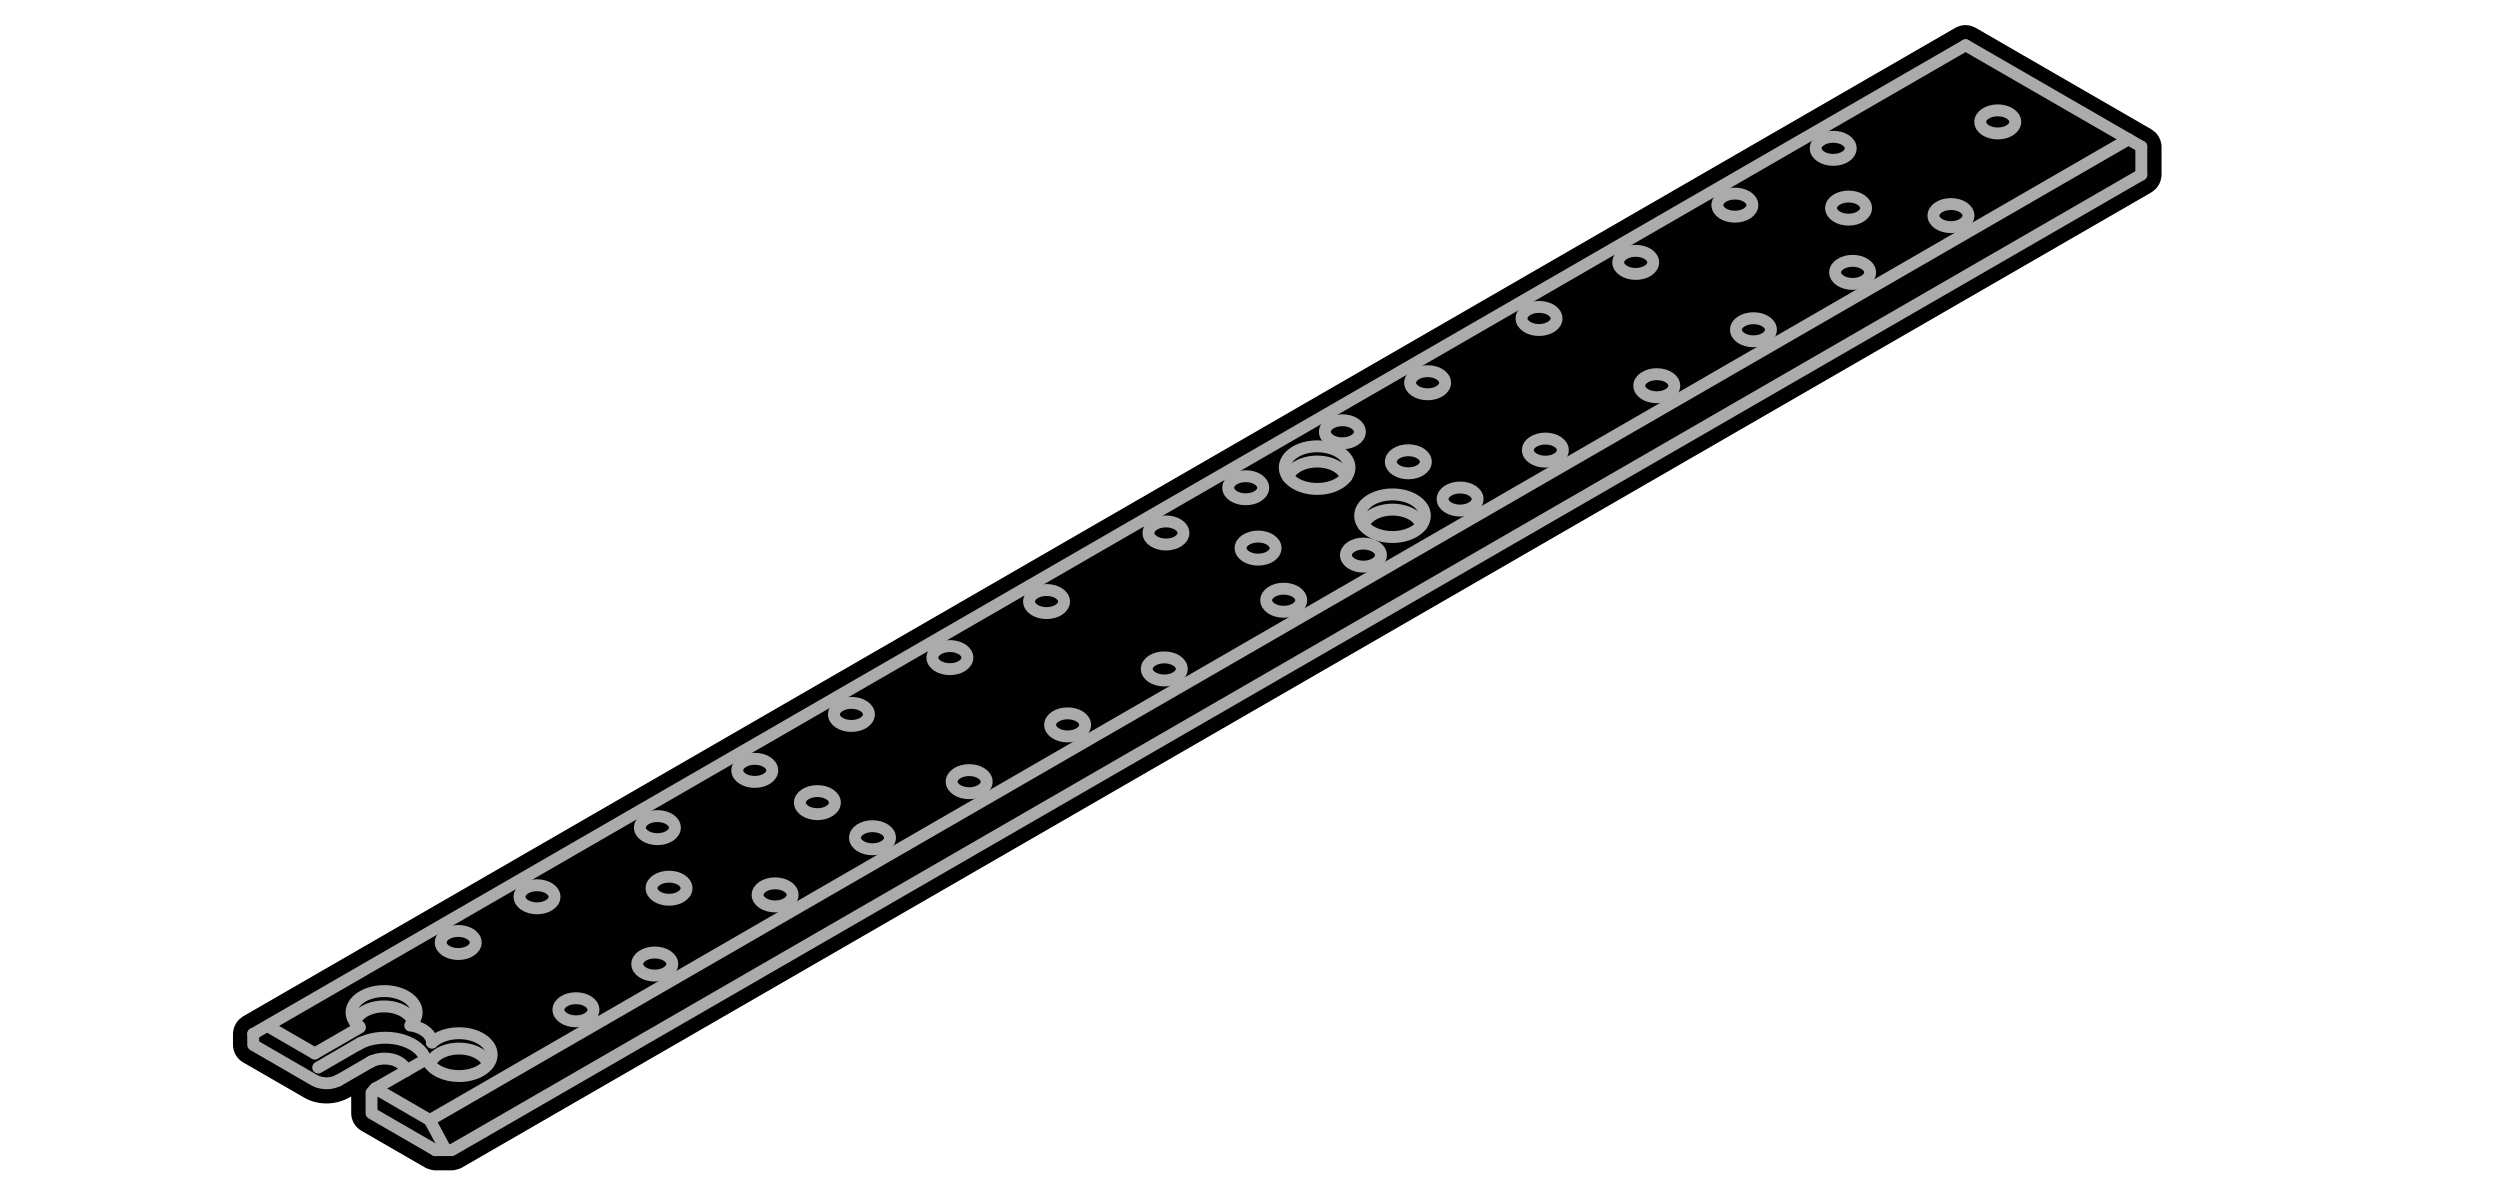 <?xml version="1.0" encoding="utf-8"?>
<!-- Generator: Adobe Illustrator 27.2.0, SVG Export Plug-In . SVG Version: 6.00 Build 0)  -->
<svg version="1.1" id="Layer_1" xmlns="http://www.w3.org/2000/svg" xmlns:xlink="http://www.w3.org/1999/xlink" x="0px" y="0px"
	 viewBox="0 0 210 100" style="enable-background:new 0 0 210 100;" xml:space="preserve">
<style type="text/css">
	.st0{fill:#010101;}
	.st1{fill:none;stroke:#ABABAB;stroke-linecap:round;stroke-linejoin:round;stroke-miterlimit:10;}
</style>
<path class="st0" d="M36.57,98.31c-0.08,0-0.17-0.01-0.26-0.03c-0.08-0.01-0.13-0.03-0.17-0.04c-0.08-0.02-0.15-0.04-0.22-0.07
	c-0.09-0.03-0.19-0.08-0.27-0.13l-5.3-3.06c-0.52-0.3-0.85-0.87-0.85-1.47V92.1c0,0-0.28,0.16-0.28,0.16
	c-0.59,0.29-1.2,0.43-1.79,0.43c-0.88,0-1.51-0.28-1.81-0.45c-0.02-0.01-5.2-3-5.2-3c-0.52-0.3-0.85-0.87-0.85-1.47v-0.92
	c0-0.08,0.01-0.18,0.03-0.27c0.01-0.06,0.03-0.17,0.07-0.29c0.03-0.07,0.1-0.23,0.14-0.3c0.05-0.09,0.11-0.17,0.18-0.25
	c0.07-0.08,0.14-0.14,0.21-0.2c0.06-0.05,0.13-0.11,0.19-0.15L164.26,2.33c0.07-0.04,0.16-0.08,0.25-0.11
	c0.08-0.03,0.17-0.06,0.27-0.08c0.08-0.02,0.25-0.03,0.33-0.03c0.11,0,0.21,0.01,0.31,0.03c0.12,0.02,0.22,0.06,0.3,0.09
	c0.08,0.03,0.17,0.07,0.24,0.11l14.75,8.52c0.07,0.04,0.15,0.1,0.22,0.16c0.07,0.05,0.14,0.12,0.21,0.19
	c0.05,0.05,0.14,0.19,0.18,0.25c0.07,0.12,0.11,0.21,0.15,0.31c0.02,0.06,0.05,0.19,0.07,0.27c0.02,0.09,0.03,0.2,0.03,0.29v2.35
	c0,0.09-0.01,0.2-0.04,0.3c-0.01,0.07-0.03,0.13-0.04,0.2c-0.07,0.2-0.13,0.32-0.18,0.39c-0.03,0.05-0.11,0.16-0.15,0.21
	c-0.08,0.1-0.17,0.17-0.24,0.23c-0.08,0.06-0.16,0.12-0.24,0.17L38.8,98.08c-0.09,0.05-0.19,0.09-0.29,0.12l-0.25,0.07
	c-0.1,0.03-0.21,0.04-0.31,0.04H36.57z"/>
<g>
	<line id="XMLID_00000141449626931824436000000007352775058525405607_" class="st1" x1="178.8" y1="11.7" x2="36.1" y2="94.09"/>
	<line id="XMLID_00000156585016928857221420000017684943422348881068_" class="st1" x1="165.11" y1="3.8" x2="21.27" y2="86.85"/>
	<line id="XMLID_00000180337348320470313350000016243080236665476540_" class="st1" x1="35.81" y1="88.97" x2="31.52" y2="91.44"/>
	<polyline id="XMLID_00000148629248342941737490000012470535296337428356_" class="st1" points="36.57,96.61 37.95,96.61 
		179.87,14.67 	"/>
	<line id="XMLID_00000160165062008296491760000015303373129104712610_" class="st1" x1="36.1" y1="94.09" x2="37.45" y2="96.61"/>
	<polyline id="XMLID_00000111905307940021086340000017700833141551387316_" class="st1" points="36.57,96.61 31.21,93.51 
		31.21,91.78 31.52,91.43 36.15,94.11 	"/>
	<line id="XMLID_00000181047035725604927770000015089156056780487341_" class="st1" x1="22.52" y1="86.22" x2="26.44" y2="88.49"/>
	<line id="XMLID_00000129206657399983943810000002648059570589980040_" class="st1" x1="165.11" y1="3.8" x2="179.87" y2="12.32"/>
	
		<line id="XMLID_00000016066703337962009330000009355543303721150910_" class="st1" x1="179.87" y1="12.32" x2="179.87" y2="14.67"/>
	<ellipse id="XMLID_00000017506299099456751930000006041835330887393171_" class="st1" cx="97.94" cy="44.77" rx="1.47" ry="0.97"/>
	
		<ellipse id="XMLID_00000178162708622192846000000008745589984768369342_" class="st1" cx="105.68" cy="46.04" rx="1.47" ry="0.97"/>
	<ellipse id="XMLID_00000069384901135861274840000015682446761875924372_" class="st1" cx="118.3" cy="38.79" rx="1.47" ry="0.97"/>
	
		<ellipse id="XMLID_00000094576054156760715690000009844993997041743795_" class="st1" cx="155.28" cy="17.48" rx="1.47" ry="0.97"/>
	
		<ellipse id="XMLID_00000030470606838548883420000005409504248581836191_" class="st1" cx="167.81" cy="10.24" rx="1.47" ry="0.97"/>
	
		<ellipse id="XMLID_00000140695170740269453690000002752238966084389041_" class="st1" cx="107.83" cy="50.42" rx="1.47" ry="0.97"/>
	<ellipse id="XMLID_00000066510907186284810480000015741995262416260794_" class="st1" cx="68.66" cy="67.42" rx="1.47" ry="0.97"/>
	<ellipse id="XMLID_00000034771621628378187650000007981254159593336210_" class="st1" cx="56.2" cy="74.61" rx="1.47" ry="0.97"/>
	
		<ellipse id="XMLID_00000151529528848918111390000004622422718743655079_" class="st1" cx="119.92" cy="32.15" rx="1.47" ry="0.97"/>
	
		<ellipse id="XMLID_00000155855408088134975960000017059594475899843239_" class="st1" cx="129.81" cy="37.81" rx="1.47" ry="0.97"/>
	<ellipse id="XMLID_00000160886972104717836390000001292324503926873236_" class="st1" cx="137.4" cy="22.04" rx="1.47" ry="0.97"/>
	<ellipse id="XMLID_00000086680763618647509290000004601442492029704071_" class="st1" cx="147.29" cy="27.7" rx="1.47" ry="0.97"/>
	
		<ellipse id="XMLID_00000064342906034763809410000016861166124557733269_" class="st1" cx="112.76" cy="36.27" rx="1.47" ry="0.97"/>
	
		<ellipse id="XMLID_00000063618629449999700610000008970530440837590180_" class="st1" cx="122.65" cy="41.92" rx="1.47" ry="0.97"/>
	<ellipse id="XMLID_00000123415374773719025530000013812026690878552484_" class="st1" cx="87.91" cy="50.53" rx="1.47" ry="0.97"/>
	<ellipse id="XMLID_00000113355162323927232340000017919604165123377053_" class="st1" cx="97.8" cy="56.19" rx="1.47" ry="0.97"/>
	<ellipse id="XMLID_00000138535816764801067060000009321213197734169738_" class="st1" cx="71.52" cy="60.01" rx="1.47" ry="0.97"/>
	<ellipse id="XMLID_00000038378542823523330750000010903210791971123123_" class="st1" cx="81.41" cy="65.66" rx="1.47" ry="0.97"/>
	<ellipse id="XMLID_00000064333355946209548280000014746474278447085726_" class="st1" cx="45.11" cy="75.33" rx="1.47" ry="0.97"/>
	<ellipse id="XMLID_00000026133959823759392830000001054358682585662389_" class="st1" cx="55" cy="80.98" rx="1.47" ry="0.97"/>
	<ellipse id="XMLID_00000073679363971231316170000011914093314171293117_" class="st1" cx="55.22" cy="69.52" rx="1.47" ry="0.97"/>
	<ellipse id="XMLID_00000163774153072797805380000009616051796766818211_" class="st1" cx="65.11" cy="75.17" rx="1.47" ry="0.97"/>
	<ellipse id="XMLID_00000028294487619424978930000009771956322861353362_" class="st1" cx="38.49" cy="79.17" rx="1.47" ry="0.97"/>
	<ellipse id="XMLID_00000170965942722287368270000014002185850385797277_" class="st1" cx="48.38" cy="84.82" rx="1.47" ry="0.97"/>
	<path id="XMLID_00000028282718150035168980000013759753919298231454_" class="st1" d="M31.1,89.22c0.32-0.19,0.75-0.3,1.21-0.3
		c0.92,0,1.68,0.45,1.81,1.03"/>
	<path id="XMLID_00000000205085657770664330000001584095776660150668_" class="st1" d="M34.46,86.14c0.09,0.01,0.17,0.02,0.26,0.04
		c0.9,0.19,1.56,0.78,1.56,1.38"/>
	<line id="XMLID_00000034086419444426287690000001781437815203331250_" class="st1" x1="28.43" y1="90.76" x2="31.23" y2="89.14"/>
	<path id="XMLID_00000054960008302311891060000013789195559973408403_" class="st1" d="M30.07,87.74c0.61-0.36,1.41-0.57,2.29-0.57
		c1.75,0,3.19,0.85,3.43,1.96"/>
	<line id="XMLID_00000087373363296705109570000001035331000065566091_" class="st1" x1="26.73" y1="89.67" x2="30.32" y2="87.59"/>
	<line id="XMLID_00000143591621793827574000000001350652872141355411_" class="st1" x1="26.44" y1="88.49" x2="30.23" y2="86.3"/>
	<path id="XMLID_00000099634408398552011140000017081328639330206885_" class="st1" d="M21.27,86.85v0.92l5.17,2.99
		c0,0,0.9,0.53,1.98,0"/>
	<path id="XMLID_00000137090356469712807420000010367183344634250119_" class="st1" d="M30.19,86.22c-0.41-0.32-0.66-0.73-0.66-1.17
		c0-0.99,1.23-1.8,2.74-1.8S35,84.05,35,85.04c0,0.37-0.17,0.72-0.47,1.01"/>
	<path id="XMLID_00000006691518919525325920000009058940375304974978_" class="st1" d="M29.82,85.86c0.22-0.75,1.23-1.32,2.44-1.32
		c1.21,0,2.22,0.57,2.44,1.32"/>
	<path id="XMLID_00000018210641554319622730000004372370272660685236_" class="st1" d="M36.29,87.58c0.49-0.48,1.32-0.79,2.27-0.79
		c1.51,0,2.74,0.81,2.74,1.8s-1.23,1.8-2.74,1.8c-1.23,0-2.27-0.53-2.61-1.27"/>
	<path id="XMLID_00000066488678331339991700000000986855317380186505_" class="st1" d="M36.12,89.4c0.22-0.75,1.23-1.32,2.44-1.32
		c1.21,0,2.22,0.57,2.44,1.32"/>
	
		<ellipse id="XMLID_00000180357000039315954630000011631675076067660977_" class="st1" cx="110.64" cy="39.28" rx="2.72" ry="1.79"/>
	<path id="XMLID_00000026152254906691762970000002344825608010993302_" class="st1" d="M108.21,40.09c0.22-0.75,1.22-1.32,2.43-1.32
		c1.21,0,2.21,0.57,2.43,1.32"/>
	
		<ellipse id="XMLID_00000111160094917069199020000006286423863113234051_" class="st1" cx="116.97" cy="43.32" rx="2.72" ry="1.79"/>
	<path id="XMLID_00000018916264669979414440000006699460726499074994_" class="st1" d="M114.54,44.13c0.22-0.75,1.22-1.32,2.43-1.32
		c1.21,0,2.21,0.57,2.43,1.32"/>
	
		<ellipse id="XMLID_00000147178935386087727040000014794780284445906332_" class="st1" cx="129.28" cy="26.75" rx="1.47" ry="0.97"/>
	<ellipse id="XMLID_00000117646280829414892540000017275034247633818040_" class="st1" cx="139.17" cy="32.4" rx="1.47" ry="0.97"/>
	
		<ellipse id="XMLID_00000075851650087361500660000007903069706709132220_" class="st1" cx="104.64" cy="40.97" rx="1.47" ry="0.97"/>
	
		<ellipse id="XMLID_00000043422149444847642980000016147610926752273579_" class="st1" cx="114.53" cy="46.63" rx="1.47" ry="0.97"/>
	<ellipse id="XMLID_00000166649987519075750030000011879571310542208387_" class="st1" cx="79.79" cy="55.24" rx="1.47" ry="0.97"/>
	<ellipse id="XMLID_00000105393544359392137430000004931997266145048490_" class="st1" cx="89.68" cy="60.89" rx="1.47" ry="0.97"/>
	<ellipse id="XMLID_00000121982897066405377890000009514475471364230797_" class="st1" cx="63.4" cy="64.71" rx="1.47" ry="0.97"/>
	<ellipse id="XMLID_00000183968166810822655760000013706066409481268670_" class="st1" cx="73.29" cy="70.37" rx="1.47" ry="0.97"/>
	
		<ellipse id="XMLID_00000172422321449640849510000002375800625022905500_" class="st1" cx="145.73" cy="17.23" rx="1.47" ry="0.97"/>
	
		<ellipse id="XMLID_00000075123462313960487650000010653795592366217873_" class="st1" cx="155.62" cy="22.88" rx="1.47" ry="0.97"/>
	
		<ellipse id="XMLID_00000139293547139402448590000017140910746825530787_" class="st1" cx="153.99" cy="12.46" rx="1.47" ry="0.97"/>
	
		<ellipse id="XMLID_00000104688952271624162840000003404987729780380330_" class="st1" cx="163.88" cy="18.11" rx="1.47" ry="0.97"/>
</g>
</svg>
